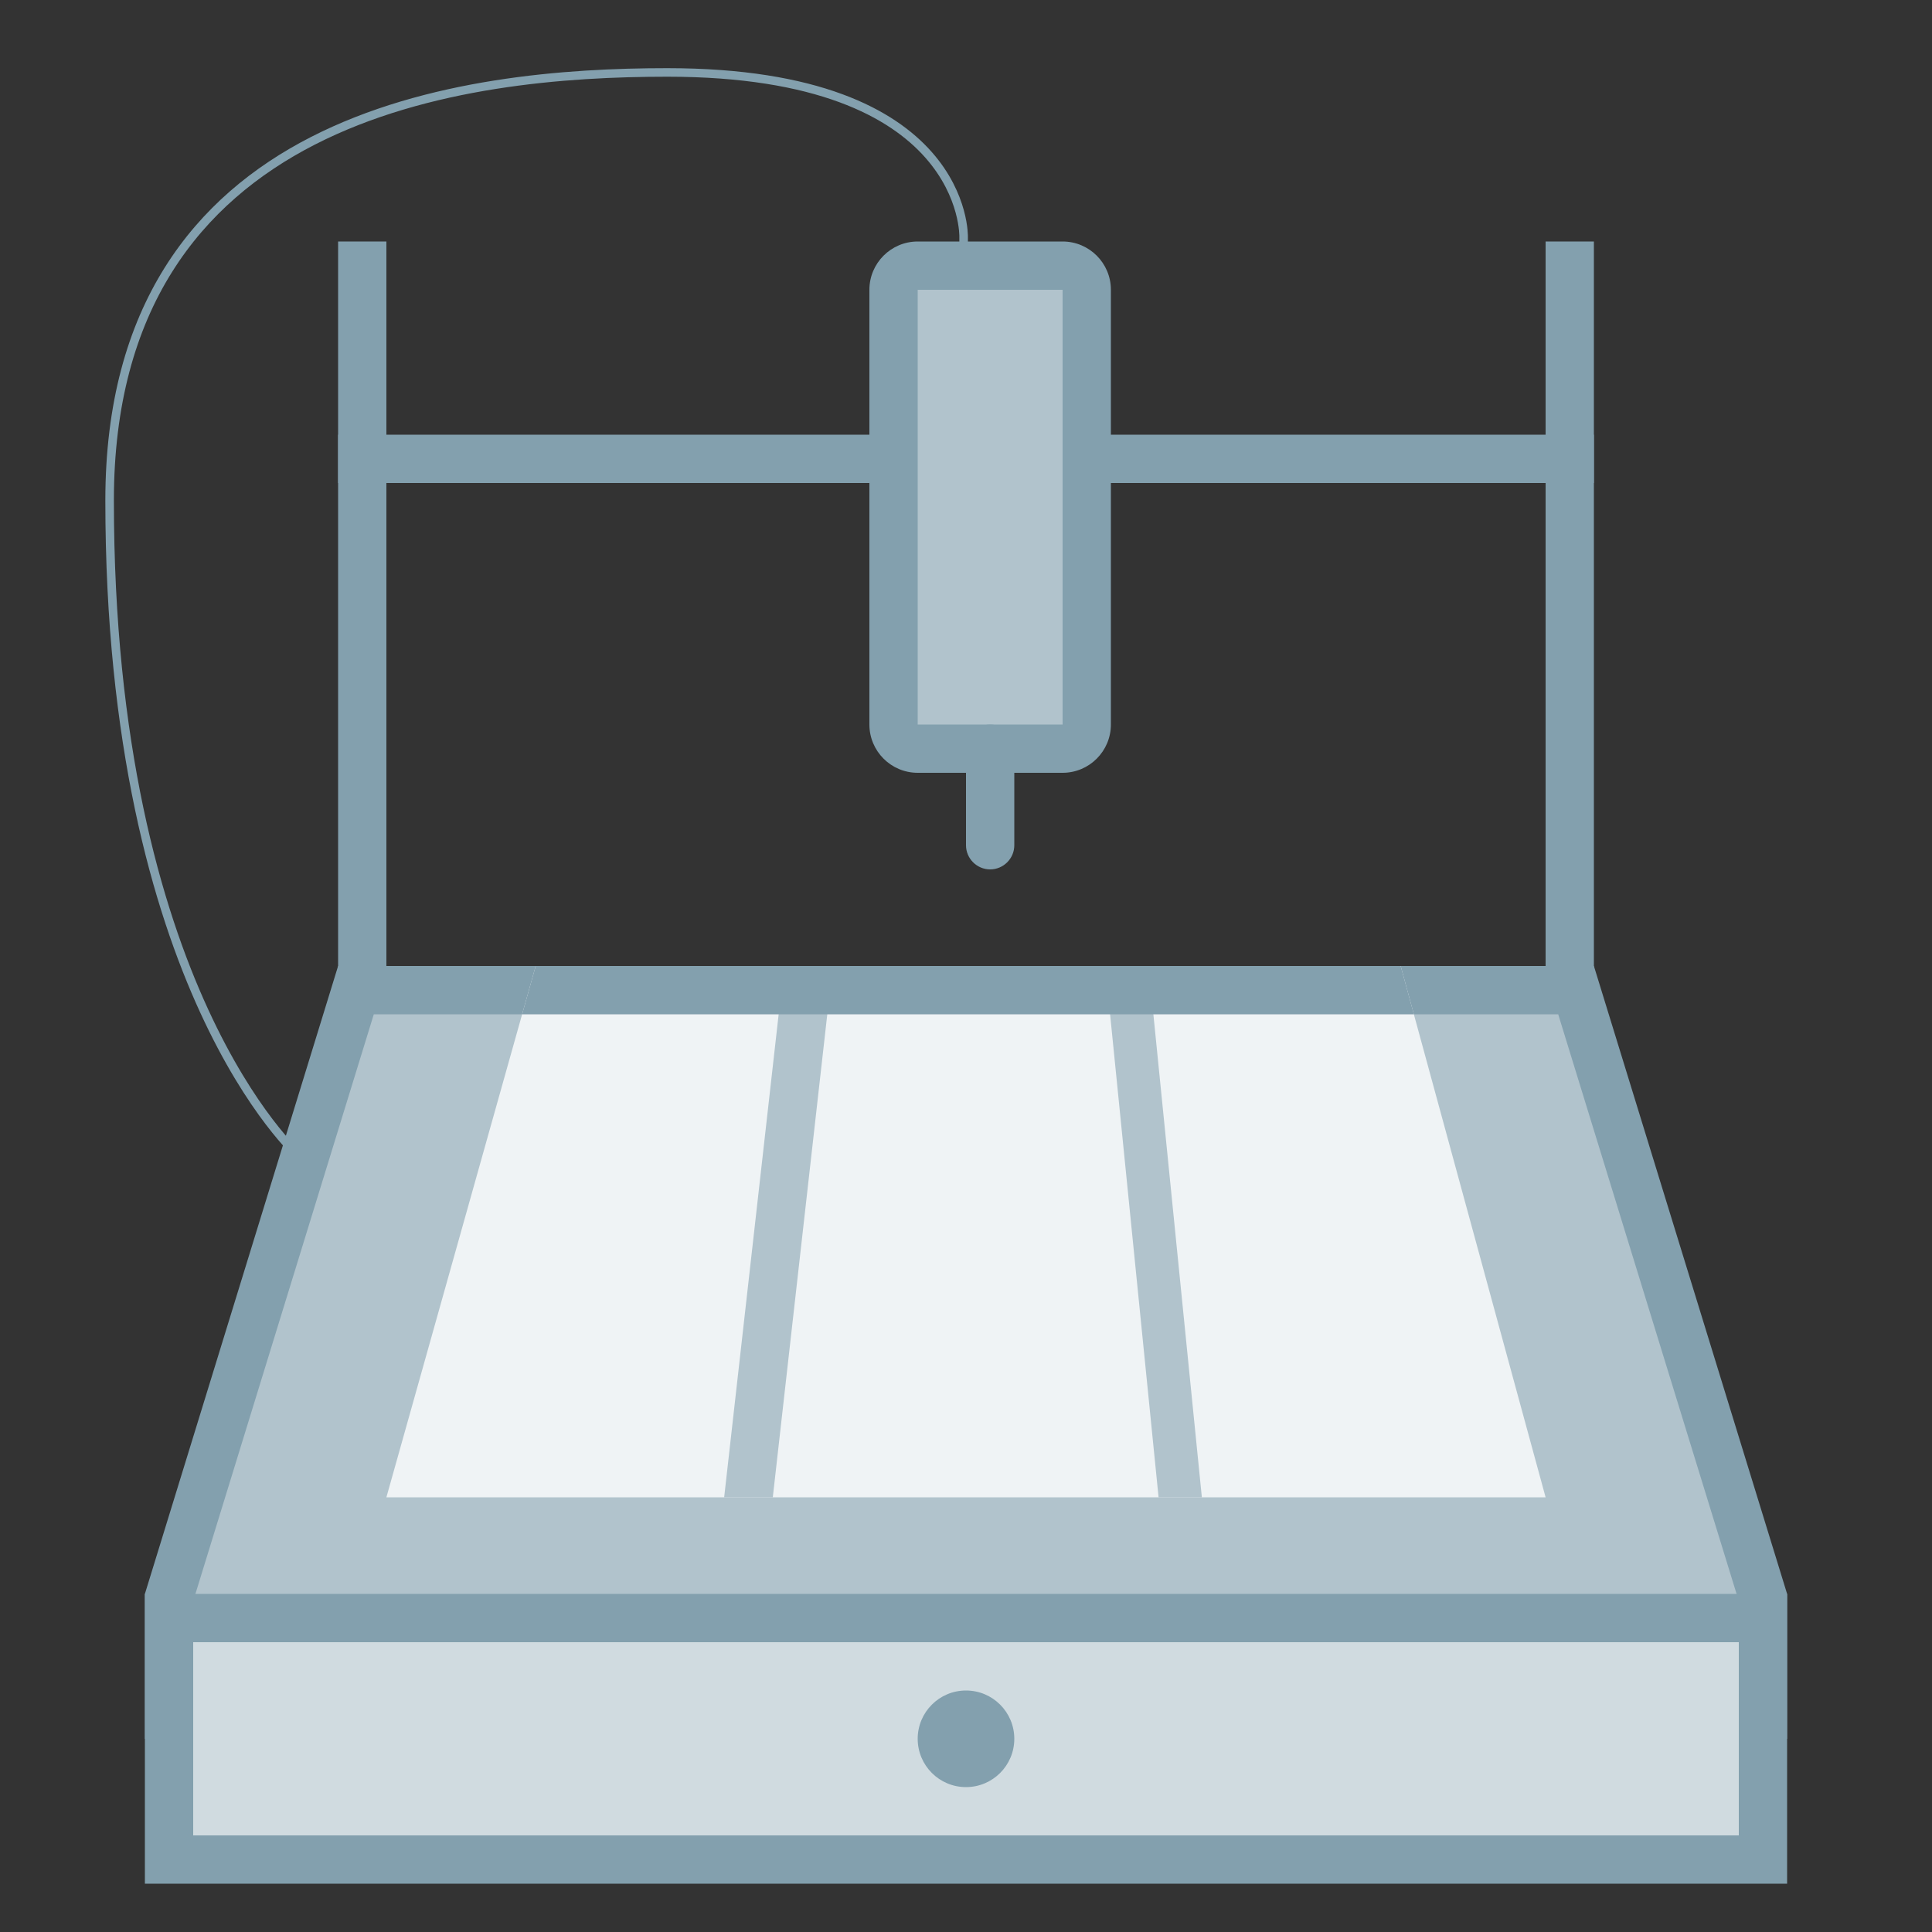 <?xml version="1.0" encoding="UTF-8"?>
<svg xmlns="http://www.w3.org/2000/svg" xmlns:xlink="http://www.w3.org/1999/xlink" width="128" height="128" viewBox="0 0 512 512" version="1.1">
<rect x="0" y="0" width="512" height="512" fill="#333333" stroke="none"/>
<g id="surface2424513">
<path style=" stroke:none;fill-rule:nonzero;fill:rgb(51.373%,62.745%,68.235%);fill-opacity:1;" d="M 89.602 115.199 L 422.398 115.199 L 422.398 128 L 89.602 128 Z M 89.602 115.199 "/>
<path style=" stroke:none;fill-rule:nonzero;fill:rgb(51.373%,62.745%,68.235%);fill-opacity:1;" d="M 409.602 64 L 422.398 64 L 422.398 320 L 409.602 320 Z M 89.602 64 L 102.398 64 L 102.398 320 L 89.602 320 Z M 89.602 64 "/>
<path style="fill:none;stroke-width:1;stroke-linecap:butt;stroke-linejoin:miter;stroke:rgb(51.373%,62.745%,68.235%);stroke-opacity:1;stroke-miterlimit:10;" d="M 112.747 35.68 L 112.747 27.736 C 112.747 27.736 113.333 8.475 78.077 8.475 C 54.46 8.475 12.825 13.137 12.825 58.557 C 12.825 115.611 34.945 135.2 34.945 135.2 " transform="matrix(2.265,0,0,2.265,0,0)"/>
<path style=" stroke:none;fill-rule:nonzero;fill:rgb(69.412%,76.471%,80%);fill-opacity:1;" d="M 44.801 454.398 L 44.801 423.359 L 94.324 262.398 L 417.676 262.398 L 467.199 423.359 L 467.199 454.398 Z M 44.801 454.398 "/>
<path style=" stroke:none;fill-rule:nonzero;fill:rgb(51.373%,62.745%,68.235%);fill-opacity:1;" d="M 412.941 268.801 L 460.801 424.32 L 460.801 448 L 51.199 448 L 51.199 424.32 L 99.059 268.801 L 412.941 268.801 M 422.398 256 L 89.602 256 L 38.398 422.398 L 38.398 460.801 L 473.602 460.801 L 473.602 422.398 Z M 422.398 256 "/>
<path style=" stroke:none;fill-rule:nonzero;fill:rgb(81.569%,85.882%,87.843%);fill-opacity:1;" d="M 44.801 428.801 L 467.199 428.801 L 467.199 492.801 L 44.801 492.801 Z M 44.801 428.801 "/>
<path style=" stroke:none;fill-rule:nonzero;fill:rgb(51.373%,62.745%,68.235%);fill-opacity:1;" d="M 460.801 435.199 L 460.801 486.398 L 51.199 486.398 L 51.199 435.199 L 460.801 435.199 M 473.602 422.398 L 38.398 422.398 L 38.398 499.199 L 473.602 499.199 Z M 473.602 422.398 "/>
<path style=" stroke:none;fill-rule:nonzero;fill:rgb(93.725%,95.294%,96.078%);fill-opacity:1;" d="M 409.602 396.801 L 102.398 396.801 L 141.965 256 L 371.199 256 Z M 409.602 396.801 "/>
<path style=" stroke:none;fill-rule:nonzero;fill:rgb(51.373%,62.745%,68.235%);fill-opacity:1;" d="M 256 448 C 248.93 448 243.199 453.73 243.199 460.801 C 243.199 467.871 248.93 473.602 256 473.602 C 263.07 473.602 268.801 467.871 268.801 460.801 C 268.801 453.73 263.07 448 256 448 Z M 256 448 "/>
<path style=" stroke:none;fill-rule:nonzero;fill:rgb(69.412%,76.471%,80%);fill-opacity:1;" d="M 243.199 198.398 C 239.668 198.398 236.801 195.531 236.801 192 L 236.801 76.801 C 236.801 73.266 239.668 70.398 243.199 70.398 L 281.602 70.398 C 285.133 70.398 288 73.266 288 76.801 L 288 192 C 288 195.531 285.133 198.398 281.602 198.398 Z M 243.199 198.398 "/>
<path style=" stroke:none;fill-rule:nonzero;fill:rgb(51.373%,62.745%,68.235%);fill-opacity:1;" d="M 281.602 76.801 L 281.602 192 L 243.199 192 L 243.199 76.801 L 281.602 76.801 M 281.602 64 L 243.199 64 C 236.133 64 230.398 69.734 230.398 76.801 L 230.398 192 C 230.398 199.066 236.133 204.801 243.199 204.801 L 281.602 204.801 C 288.664 204.801 294.398 199.066 294.398 192 L 294.398 76.801 C 294.398 69.734 288.664 64 281.602 64 Z M 281.602 64 "/>
<path style=" stroke:none;fill-rule:nonzero;fill:rgb(69.412%,76.471%,80%);fill-opacity:1;" d="M 207.797 256 L 191.91 396.801 L 204.801 396.801 L 220.684 256 Z M 304.371 256 L 318.504 396.801 L 307.035 396.801 L 292.902 256 Z M 304.371 256 "/>
<path style=" stroke:none;fill-rule:nonzero;fill:rgb(51.373%,62.745%,68.235%);fill-opacity:1;" d="M 374.695 268.801 L 371.199 256 L 141.965 256 L 138.367 268.801 Z M 262.398 192 C 265.922 192 268.801 194.879 268.801 198.398 L 268.801 224 C 268.801 227.52 265.922 230.398 262.398 230.398 C 258.879 230.398 256 227.52 256 224 L 256 198.398 C 256 194.879 258.879 192 262.398 192 Z M 262.398 192 "/>
</g>
</svg>
